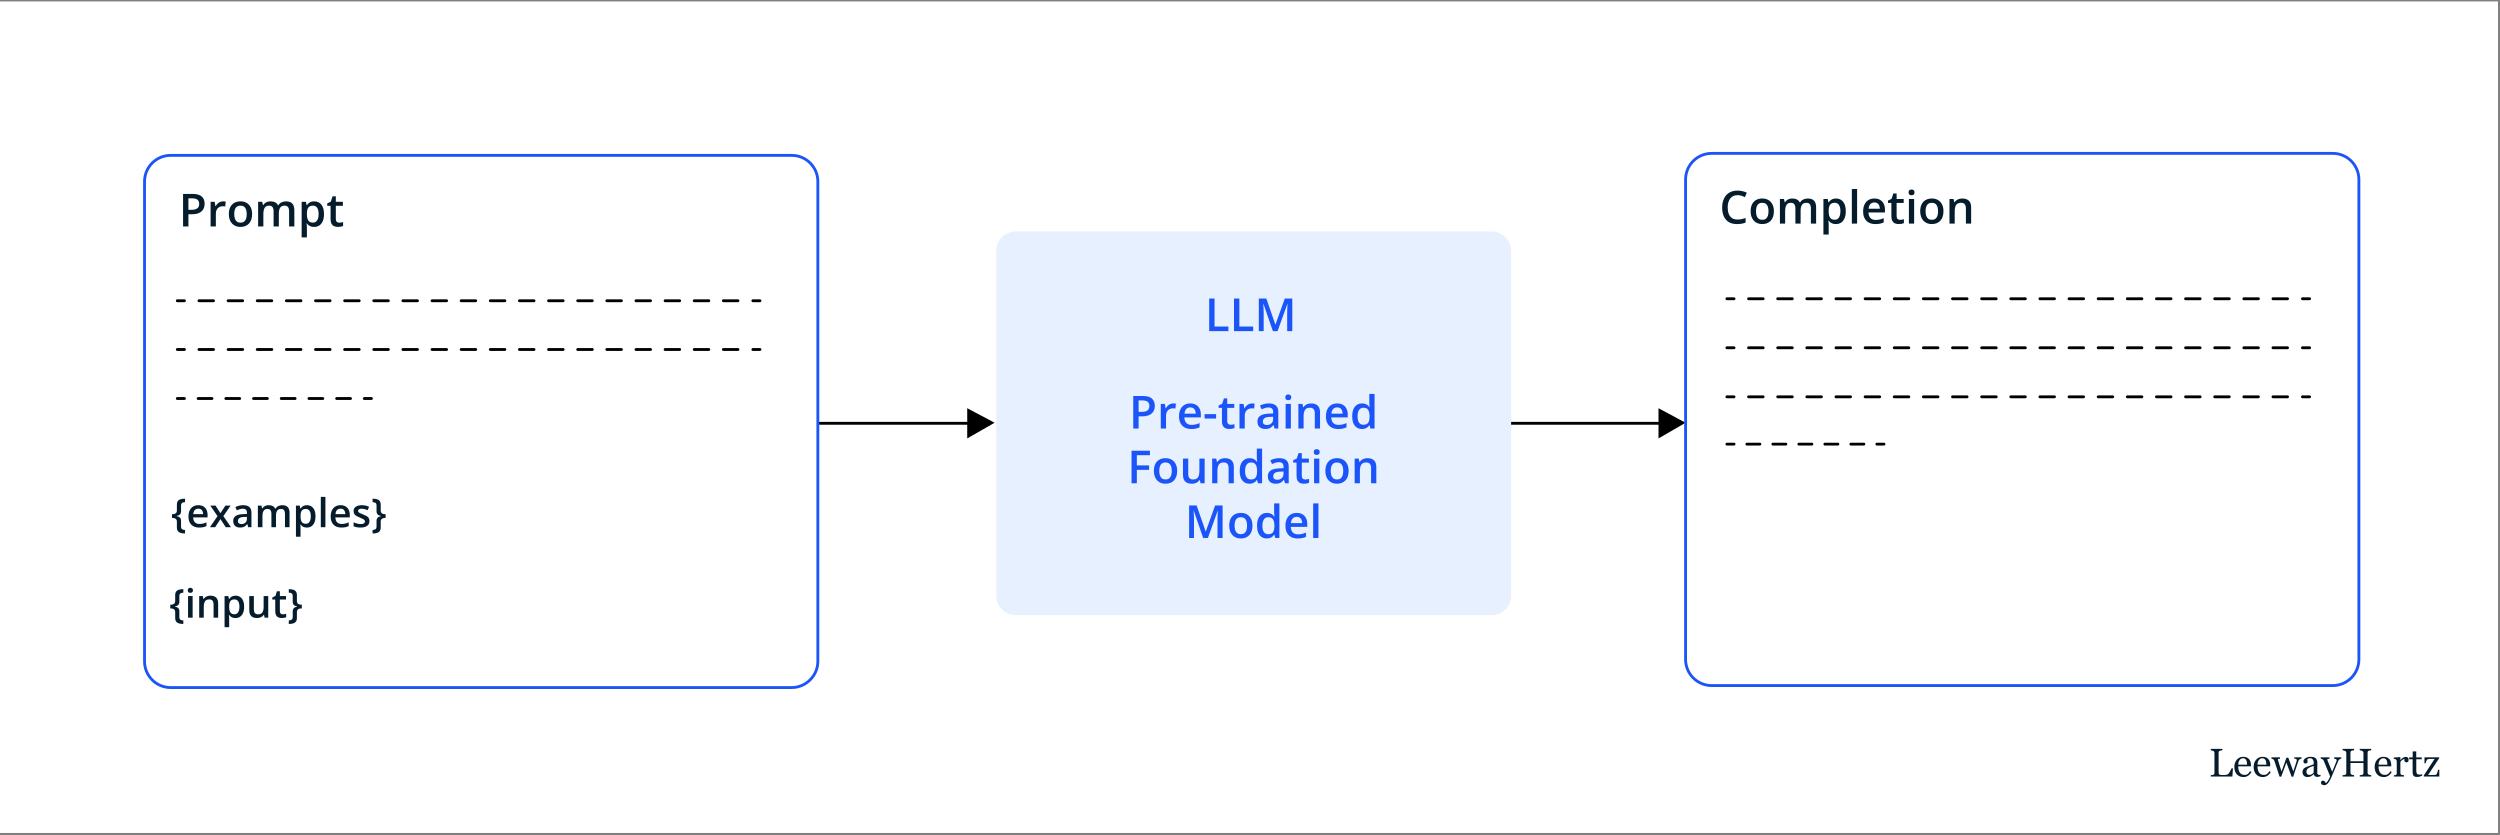 <?xml version="1.0" encoding="UTF-8"?> <svg xmlns="http://www.w3.org/2000/svg" width="877" height="293" viewBox="0 0 877 293" fill="none"><rect x="0" y="0" width="877" height="293" fill="#808080" stroke="none"/><g clip-path="url(#clip0_3_70)"><path d="M887 -6.8H-9.9V302.5H887V-6.8Z" fill="white"></path><path d="M530.1 148.5H581.8" stroke="#020202" stroke-miterlimit="10" stroke-linecap="round" stroke-linejoin="round"></path><path d="M581.8 143.2L591.3 148.3L581.8 153.8V143.2Z" fill="black"></path><path d="M287.6 148.5H339.3" stroke="#020202" stroke-miterlimit="10" stroke-linecap="round" stroke-linejoin="round"></path><path d="M339.3 143.2L348.9 148.3L339.3 153.8V143.2Z" fill="black"></path><path d="M277.7 241.2H59.9C54.8 241.2 50.7 237.1 50.7 232V63.7C50.7 58.6 54.8 54.5 59.9 54.5H277.7C282.8 54.5 286.9 58.6 286.9 63.7V232C286.9 237 282.8 241.2 277.7 241.2Z" stroke="#1B54F8" stroke-miterlimit="10"></path><path d="M67.543 68.026C69.017 68.026 70.092 68.329 70.769 68.933C71.446 69.537 71.785 70.383 71.785 71.472C71.785 71.966 71.707 72.438 71.55 72.886C71.4 73.329 71.15 73.722 70.8 74.066C70.452 74.404 69.991 74.672 69.418 74.87C68.85 75.068 68.15 75.167 67.316 75.167H66.097V79.448H64.222V68.026H67.543ZM67.418 69.581H66.097V73.605H67.121C67.709 73.605 68.209 73.537 68.621 73.401C69.032 73.261 69.345 73.039 69.558 72.737C69.772 72.435 69.879 72.037 69.879 71.542C69.879 70.881 69.678 70.388 69.277 70.066C68.881 69.743 68.261 69.581 67.418 69.581ZM78.261 70.636C78.407 70.636 78.566 70.644 78.738 70.659C78.91 70.675 79.058 70.696 79.183 70.722L79.011 72.441C78.902 72.409 78.767 72.386 78.605 72.37C78.449 72.355 78.308 72.347 78.183 72.347C77.855 72.347 77.543 72.401 77.246 72.511C76.949 72.615 76.686 72.776 76.457 72.995C76.228 73.209 76.048 73.477 75.918 73.8C75.787 74.123 75.722 74.498 75.722 74.925V79.448H73.879V70.8H75.316L75.566 72.323H75.652C75.824 72.016 76.037 71.735 76.293 71.48C76.548 71.224 76.84 71.021 77.168 70.87C77.501 70.714 77.866 70.636 78.261 70.636ZM88.441 75.105C88.441 75.823 88.347 76.461 88.16 77.019C87.972 77.576 87.699 78.047 87.34 78.433C86.98 78.813 86.548 79.105 86.043 79.308C85.537 79.506 84.967 79.605 84.332 79.605C83.738 79.605 83.194 79.506 82.699 79.308C82.204 79.105 81.775 78.813 81.41 78.433C81.05 78.047 80.772 77.576 80.574 77.019C80.376 76.461 80.277 75.823 80.277 75.105C80.277 74.151 80.441 73.344 80.769 72.683C81.103 72.016 81.577 71.508 82.191 71.159C82.806 70.81 83.537 70.636 84.386 70.636C85.183 70.636 85.886 70.81 86.496 71.159C87.105 71.508 87.582 72.016 87.925 72.683C88.269 73.349 88.441 74.157 88.441 75.105ZM82.168 75.105C82.168 75.735 82.243 76.274 82.394 76.722C82.55 77.17 82.79 77.513 83.113 77.753C83.436 77.987 83.853 78.105 84.363 78.105C84.873 78.105 85.29 77.987 85.613 77.753C85.936 77.513 86.173 77.17 86.324 76.722C86.475 76.274 86.55 75.735 86.55 75.105C86.55 74.474 86.475 73.941 86.324 73.503C86.173 73.06 85.936 72.724 85.613 72.495C85.29 72.261 84.871 72.144 84.355 72.144C83.595 72.144 83.04 72.399 82.691 72.909C82.342 73.42 82.168 74.151 82.168 75.105ZM100.324 70.636C101.293 70.636 102.022 70.886 102.511 71.386C103.006 71.886 103.254 72.688 103.254 73.792V79.448H101.418V74.12C101.418 73.464 101.29 72.969 101.035 72.636C100.78 72.302 100.392 72.136 99.871 72.136C99.142 72.136 98.616 72.37 98.293 72.839C97.975 73.302 97.816 73.977 97.816 74.862V79.448H95.98V74.12C95.98 73.683 95.923 73.318 95.808 73.026C95.699 72.73 95.53 72.508 95.3 72.362C95.071 72.211 94.782 72.136 94.433 72.136C93.928 72.136 93.525 72.25 93.222 72.48C92.925 72.709 92.712 73.047 92.582 73.495C92.452 73.938 92.386 74.482 92.386 75.128V79.448H90.55V70.8H91.98L92.238 71.964H92.34C92.517 71.662 92.735 71.414 92.996 71.222C93.261 71.024 93.556 70.878 93.879 70.784C94.202 70.685 94.537 70.636 94.886 70.636C95.532 70.636 96.077 70.75 96.519 70.98C96.962 71.204 97.293 71.547 97.511 72.011H97.652C97.923 71.542 98.3 71.196 98.785 70.972C99.269 70.748 99.782 70.636 100.324 70.636ZM110.254 70.636C111.28 70.636 112.103 71.011 112.722 71.761C113.347 72.511 113.66 73.625 113.66 75.105C113.66 76.084 113.514 76.909 113.222 77.581C112.936 78.248 112.532 78.753 112.011 79.097C111.496 79.435 110.894 79.605 110.207 79.605C109.769 79.605 109.389 79.547 109.066 79.433C108.743 79.318 108.467 79.17 108.238 78.987C108.009 78.8 107.816 78.597 107.66 78.378H107.551C107.577 78.586 107.6 78.818 107.621 79.073C107.647 79.323 107.66 79.552 107.66 79.761V83.284H105.816V70.8H107.316L107.574 71.995H107.66C107.821 71.75 108.017 71.524 108.246 71.316C108.48 71.107 108.761 70.943 109.09 70.823C109.423 70.698 109.811 70.636 110.254 70.636ZM109.761 72.136C109.256 72.136 108.85 72.237 108.543 72.441C108.241 72.638 108.019 72.938 107.879 73.339C107.743 73.74 107.67 74.243 107.66 74.847V75.105C107.66 75.745 107.725 76.289 107.855 76.737C107.991 77.18 108.212 77.519 108.519 77.753C108.832 77.982 109.254 78.097 109.785 78.097C110.233 78.097 110.603 77.974 110.894 77.73C111.191 77.485 111.413 77.136 111.558 76.683C111.704 76.23 111.777 75.696 111.777 75.081C111.777 74.149 111.61 73.425 111.277 72.909C110.949 72.394 110.444 72.136 109.761 72.136ZM119.004 78.12C119.243 78.12 119.48 78.099 119.715 78.058C119.949 78.011 120.163 77.956 120.355 77.894V79.284C120.152 79.373 119.889 79.448 119.566 79.511C119.243 79.573 118.907 79.605 118.558 79.605C118.069 79.605 117.629 79.524 117.238 79.362C116.847 79.196 116.538 78.912 116.308 78.511C116.079 78.11 115.965 77.555 115.965 76.847V72.198H114.785V71.378L116.051 70.73L116.652 68.878H117.808V70.8H120.285V72.198H117.808V76.823C117.808 77.261 117.918 77.586 118.136 77.8C118.355 78.013 118.644 78.12 119.004 78.12Z" fill="#051C2C"></path><path d="M64.907 187.145C64.223 187.14 63.672 187.065 63.252 186.919C62.833 186.773 62.528 186.548 62.336 186.242C62.145 185.942 62.049 185.559 62.049 185.094V182.968C62.049 182.658 61.983 182.41 61.851 182.223C61.719 182.036 61.525 181.899 61.27 181.813C61.015 181.726 60.7 181.683 60.327 181.683V180.391C60.7 180.391 61.015 180.35 61.27 180.268C61.525 180.181 61.719 180.045 61.851 179.858C61.983 179.666 62.049 179.418 62.049 179.113V176.973C62.049 176.504 62.147 176.118 62.343 175.818C62.539 175.517 62.847 175.296 63.266 175.155C63.69 175.009 64.237 174.936 64.907 174.936V176.166C64.615 176.175 64.364 176.216 64.155 176.289C63.945 176.362 63.785 176.483 63.676 176.652C63.567 176.816 63.512 177.041 63.512 177.328V179.379C63.512 179.83 63.382 180.19 63.122 180.459C62.867 180.728 62.484 180.906 61.974 180.992V181.075C62.489 181.152 62.874 181.327 63.129 181.601C63.384 181.87 63.512 182.23 63.512 182.681V184.752C63.512 185.039 63.567 185.265 63.676 185.429C63.785 185.598 63.945 185.716 64.155 185.784C64.364 185.857 64.615 185.896 64.907 185.901V187.145ZM69.576 177.219C70.25 177.219 70.829 177.358 71.312 177.636C71.795 177.914 72.166 178.308 72.426 178.819C72.686 179.329 72.816 179.94 72.816 180.651V181.512H67.764C67.782 182.246 67.978 182.811 68.352 183.207C68.73 183.604 69.259 183.802 69.938 183.802C70.421 183.802 70.854 183.756 71.237 183.665C71.624 183.57 72.023 183.431 72.433 183.248V184.554C72.055 184.732 71.67 184.862 71.278 184.944C70.886 185.026 70.416 185.067 69.869 185.067C69.127 185.067 68.473 184.923 67.907 184.636C67.347 184.344 66.907 183.911 66.588 183.337C66.274 182.763 66.117 182.05 66.117 181.198C66.117 180.35 66.26 179.63 66.547 179.037C66.834 178.445 67.238 177.994 67.757 177.684C68.277 177.374 68.883 177.219 69.576 177.219ZM69.576 178.429C69.07 178.429 68.659 178.593 68.345 178.921C68.035 179.249 67.853 179.73 67.798 180.364H71.243C71.239 179.985 71.175 179.65 71.052 179.359C70.934 179.067 70.751 178.839 70.505 178.675C70.264 178.511 69.954 178.429 69.576 178.429ZM76.302 181.061L73.773 177.363H75.605L77.334 180.022L79.071 177.363H80.896L78.353 181.061L81.026 184.93H79.187L77.334 182.093L75.475 184.93H73.65L76.302 181.061ZM85.305 177.219C86.262 177.219 86.984 177.431 87.472 177.855C87.964 178.279 88.21 178.939 88.21 179.837V184.93H87.069L86.761 183.857H86.706C86.492 184.13 86.271 184.356 86.043 184.534C85.815 184.711 85.551 184.843 85.25 184.93C84.954 185.021 84.592 185.067 84.163 185.067C83.712 185.067 83.309 184.985 82.953 184.821C82.598 184.652 82.318 184.397 82.113 184.055C81.907 183.713 81.805 183.28 81.805 182.756C81.805 181.977 82.094 181.391 82.673 180.999C83.257 180.607 84.136 180.391 85.312 180.35L86.624 180.302V179.906C86.624 179.381 86.501 179.008 86.255 178.784C86.014 178.561 85.672 178.45 85.23 178.45C84.852 178.45 84.485 178.504 84.129 178.614C83.774 178.723 83.427 178.857 83.09 179.017L82.571 177.882C82.94 177.686 83.359 177.527 83.828 177.404C84.302 177.281 84.795 177.219 85.305 177.219ZM86.618 181.314L85.64 181.348C84.838 181.375 84.275 181.512 83.951 181.758C83.628 182.004 83.466 182.341 83.466 182.77C83.466 183.144 83.578 183.417 83.801 183.59C84.024 183.759 84.318 183.843 84.683 183.843C85.239 183.843 85.699 183.686 86.064 183.371C86.433 183.052 86.618 182.585 86.618 181.97V181.314ZM99.011 177.219C99.859 177.219 100.497 177.438 100.925 177.875C101.358 178.313 101.575 179.015 101.575 179.981V184.93H99.968V180.268C99.968 179.694 99.856 179.261 99.633 178.969C99.41 178.677 99.07 178.532 98.615 178.532C97.977 178.532 97.516 178.737 97.234 179.147C96.956 179.552 96.817 180.143 96.817 180.917V184.93H95.21V180.268C95.21 179.885 95.16 179.566 95.06 179.311C94.964 179.051 94.816 178.857 94.615 178.73C94.415 178.598 94.162 178.532 93.857 178.532C93.415 178.532 93.061 178.632 92.797 178.832C92.537 179.033 92.351 179.329 92.237 179.721C92.123 180.108 92.066 180.585 92.066 181.15V184.93H90.459V177.363H91.71L91.936 178.381H92.025C92.18 178.117 92.371 177.9 92.599 177.732C92.831 177.559 93.089 177.431 93.371 177.349C93.654 177.262 93.948 177.219 94.253 177.219C94.818 177.219 95.295 177.319 95.682 177.52C96.069 177.716 96.359 178.017 96.55 178.422H96.673C96.91 178.012 97.24 177.709 97.664 177.513C98.088 177.317 98.537 177.219 99.011 177.219ZM107.7 177.219C108.597 177.219 109.317 177.547 109.86 178.203C110.407 178.86 110.68 179.835 110.68 181.129C110.68 181.986 110.552 182.708 110.297 183.296C110.047 183.88 109.693 184.322 109.238 184.622C108.786 184.919 108.26 185.067 107.659 185.067C107.276 185.067 106.943 185.017 106.66 184.916C106.378 184.816 106.136 184.686 105.936 184.527C105.735 184.363 105.567 184.185 105.43 183.993H105.334C105.357 184.176 105.378 184.379 105.396 184.602C105.419 184.821 105.43 185.021 105.43 185.203V188.286H103.817V177.363H105.129L105.355 178.409H105.43C105.571 178.194 105.742 177.996 105.943 177.814C106.148 177.631 106.394 177.488 106.681 177.383C106.973 177.274 107.312 177.219 107.7 177.219ZM107.269 178.532C106.827 178.532 106.471 178.62 106.202 178.798C105.938 178.971 105.744 179.233 105.621 179.584C105.503 179.935 105.439 180.375 105.43 180.904V181.129C105.43 181.69 105.487 182.166 105.601 182.558C105.719 182.945 105.913 183.242 106.182 183.447C106.455 183.647 106.825 183.747 107.289 183.747C107.681 183.747 108.005 183.64 108.26 183.426C108.52 183.212 108.714 182.907 108.841 182.51C108.969 182.114 109.033 181.646 109.033 181.109C109.033 180.293 108.887 179.659 108.595 179.208C108.308 178.757 107.866 178.532 107.269 178.532ZM114.153 184.93H112.539V174.293H114.153V184.93ZM119.464 177.219C120.139 177.219 120.717 177.358 121.201 177.636C121.684 177.914 122.055 178.308 122.315 178.819C122.575 179.329 122.704 179.94 122.704 180.651V181.512H117.653C117.671 182.246 117.867 182.811 118.241 183.207C118.619 183.604 119.147 183.802 119.826 183.802C120.31 183.802 120.742 183.756 121.125 183.665C121.513 183.57 121.911 183.431 122.322 183.248V184.554C121.943 184.732 121.558 184.862 121.166 184.944C120.774 185.026 120.305 185.067 119.758 185.067C119.015 185.067 118.361 184.923 117.796 184.636C117.236 184.344 116.796 183.911 116.477 183.337C116.162 182.763 116.005 182.05 116.005 181.198C116.005 180.35 116.149 179.63 116.436 179.037C116.723 178.445 117.126 177.994 117.646 177.684C118.165 177.374 118.771 177.219 119.464 177.219ZM119.464 178.429C118.958 178.429 118.548 178.593 118.234 178.921C117.924 179.249 117.742 179.73 117.687 180.364H121.132C121.128 179.985 121.064 179.65 120.941 179.359C120.822 179.067 120.64 178.839 120.394 178.675C120.152 178.511 119.842 178.429 119.464 178.429ZM129.602 182.77C129.602 183.267 129.481 183.686 129.24 184.028C128.998 184.369 128.645 184.629 128.18 184.807C127.72 184.98 127.155 185.067 126.485 185.067C125.956 185.067 125.5 185.028 125.117 184.951C124.739 184.878 124.381 184.764 124.044 184.609V183.221C124.404 183.39 124.808 183.535 125.254 183.659C125.705 183.782 126.131 183.843 126.533 183.843C127.061 183.843 127.442 183.761 127.674 183.597C127.907 183.428 128.023 183.205 128.023 182.927C128.023 182.763 127.975 182.617 127.879 182.49C127.788 182.357 127.615 182.223 127.36 182.086C127.109 181.945 126.74 181.776 126.252 181.58C125.774 181.389 125.37 181.198 125.042 181.006C124.714 180.815 124.466 180.585 124.297 180.316C124.129 180.042 124.044 179.694 124.044 179.27C124.044 178.6 124.309 178.092 124.837 177.745C125.37 177.395 126.075 177.219 126.95 177.219C127.414 177.219 127.852 177.267 128.262 177.363C128.677 177.454 129.082 177.588 129.479 177.766L128.973 178.976C128.631 178.826 128.287 178.702 127.941 178.607C127.599 178.506 127.25 178.456 126.895 178.456C126.48 178.456 126.163 178.52 125.945 178.648C125.73 178.775 125.623 178.958 125.623 179.195C125.623 179.372 125.676 179.523 125.781 179.646C125.885 179.769 126.065 179.892 126.321 180.015C126.58 180.138 126.94 180.291 127.401 180.473C127.852 180.646 128.242 180.828 128.57 181.02C128.902 181.207 129.158 181.437 129.335 181.71C129.513 181.984 129.602 182.337 129.602 182.77ZM130.702 187.145V185.901C130.99 185.892 131.236 185.851 131.441 185.778C131.65 185.709 131.81 185.591 131.919 185.422C132.033 185.258 132.09 185.033 132.09 184.745V182.688C132.09 182.237 132.22 181.877 132.48 181.608C132.74 181.334 133.122 181.159 133.628 181.081V180.999C133.118 180.913 132.733 180.735 132.473 180.466C132.218 180.197 132.09 179.837 132.09 179.386V177.322C132.09 177.034 132.035 176.809 131.926 176.645C131.817 176.476 131.657 176.355 131.448 176.283C131.242 176.21 130.994 176.171 130.702 176.166V174.936C131.381 174.936 131.931 175.009 132.35 175.155C132.769 175.3 133.075 175.524 133.266 175.825C133.457 176.125 133.553 176.51 133.553 176.98V179.106C133.553 179.416 133.619 179.666 133.751 179.858C133.883 180.045 134.077 180.181 134.332 180.268C134.588 180.35 134.902 180.391 135.276 180.391V181.683C134.902 181.683 134.588 181.726 134.332 181.813C134.077 181.899 133.883 182.036 133.751 182.223C133.619 182.41 133.553 182.656 133.553 182.961V185.101C133.553 185.566 133.455 185.949 133.259 186.249C133.063 186.555 132.756 186.78 132.336 186.926C131.917 187.072 131.372 187.145 130.702 187.145Z" fill="#051C2C"></path><path d="M64.313 218.886C63.63 218.881 63.078 218.806 62.659 218.66C62.24 218.514 61.934 218.289 61.743 217.983C61.551 217.682 61.456 217.3 61.456 216.835V214.709C61.456 214.399 61.39 214.151 61.258 213.964C61.125 213.777 60.932 213.64 60.676 213.554C60.421 213.467 60.107 213.424 59.733 213.424V212.132C60.107 212.132 60.421 212.091 60.676 212.009C60.932 211.922 61.125 211.785 61.258 211.598C61.39 211.407 61.456 211.159 61.456 210.853V208.714C61.456 208.244 61.554 207.859 61.75 207.558C61.946 207.258 62.253 207.037 62.672 206.895C63.096 206.749 63.643 206.677 64.313 206.677V207.907C64.022 207.916 63.771 207.957 63.561 208.03C63.352 208.103 63.192 208.224 63.083 208.392C62.973 208.556 62.919 208.782 62.919 209.069V211.12C62.919 211.571 62.789 211.931 62.529 212.2C62.274 212.469 61.891 212.647 61.38 212.733V212.815C61.895 212.893 62.281 213.068 62.536 213.342C62.791 213.61 62.919 213.971 62.919 214.422V216.493C62.919 216.78 62.973 217.006 63.083 217.17C63.192 217.338 63.352 217.457 63.561 217.525C63.771 217.598 64.022 217.637 64.313 217.641V218.886ZM67.574 209.103V216.671H65.968V209.103H67.574ZM66.781 206.205C67.027 206.205 67.239 206.271 67.417 206.403C67.599 206.535 67.69 206.763 67.69 207.087C67.69 207.406 67.599 207.634 67.417 207.77C67.239 207.902 67.027 207.969 66.781 207.969C66.526 207.969 66.309 207.902 66.132 207.77C65.958 207.634 65.872 207.406 65.872 207.087C65.872 206.763 65.958 206.535 66.132 206.403C66.309 206.271 66.526 206.205 66.781 206.205ZM73.822 208.96C74.674 208.96 75.337 209.181 75.811 209.623C76.29 210.06 76.529 210.764 76.529 211.735V216.671H74.922V212.036C74.922 211.448 74.802 211.008 74.56 210.717C74.319 210.42 73.945 210.272 73.439 210.272C72.705 210.272 72.195 210.498 71.908 210.949C71.625 211.4 71.484 212.054 71.484 212.911V216.671H69.878V209.103H71.129L71.354 210.129H71.443C71.607 209.864 71.81 209.648 72.051 209.479C72.297 209.306 72.571 209.176 72.872 209.09C73.177 209.003 73.494 208.96 73.822 208.96ZM82.661 208.96C83.559 208.96 84.279 209.288 84.821 209.944C85.368 210.6 85.641 211.576 85.641 212.87C85.641 213.727 85.514 214.449 85.258 215.037C85.008 215.62 84.655 216.062 84.199 216.363C83.748 216.659 83.221 216.807 82.62 216.807C82.237 216.807 81.904 216.757 81.622 216.657C81.339 216.557 81.098 216.427 80.897 216.267C80.697 216.103 80.528 215.926 80.391 215.734H80.296C80.318 215.916 80.339 216.119 80.357 216.343C80.38 216.561 80.391 216.762 80.391 216.944V220.027H78.778V209.103H80.091L80.316 210.149H80.391C80.533 209.935 80.704 209.737 80.904 209.554C81.109 209.372 81.355 209.229 81.642 209.124C81.934 209.014 82.273 208.96 82.661 208.96ZM82.23 210.272C81.788 210.272 81.433 210.361 81.164 210.539C80.899 210.712 80.706 210.974 80.583 211.325C80.464 211.676 80.4 212.116 80.391 212.644V212.87C80.391 213.43 80.448 213.907 80.562 214.299C80.681 214.686 80.874 214.982 81.143 215.187C81.417 215.388 81.786 215.488 82.251 215.488C82.643 215.488 82.966 215.381 83.221 215.167C83.481 214.953 83.675 214.647 83.802 214.251C83.93 213.854 83.994 213.387 83.994 212.849C83.994 212.034 83.848 211.4 83.556 210.949C83.269 210.498 82.827 210.272 82.23 210.272ZM94.097 209.103V216.671H92.833L92.614 215.652H92.525C92.366 215.912 92.163 216.128 91.917 216.302C91.671 216.47 91.397 216.596 91.096 216.678C90.796 216.764 90.479 216.807 90.146 216.807C89.576 216.807 89.089 216.712 88.683 216.52C88.282 216.324 87.975 216.024 87.76 215.618C87.546 215.212 87.439 214.688 87.439 214.046V209.103H89.052V213.745C89.052 214.333 89.171 214.773 89.408 215.064C89.649 215.356 90.023 215.502 90.529 215.502C91.017 215.502 91.404 215.401 91.691 215.201C91.978 215 92.181 214.704 92.299 214.312C92.422 213.92 92.484 213.44 92.484 212.87V209.103H94.097ZM99.218 215.509C99.427 215.509 99.634 215.49 99.84 215.454C100.045 215.413 100.231 215.365 100.4 215.31V216.527C100.222 216.605 99.992 216.671 99.71 216.725C99.427 216.78 99.133 216.807 98.828 216.807C98.399 216.807 98.014 216.737 97.672 216.596C97.331 216.45 97.06 216.201 96.859 215.85C96.659 215.499 96.558 215.014 96.558 214.394V210.327H95.526V209.609L96.633 209.042L97.16 207.422H98.172V209.103H100.339V210.327H98.172V214.374C98.172 214.757 98.267 215.041 98.459 215.228C98.65 215.415 98.903 215.509 99.218 215.509ZM101.302 218.886V217.641C101.59 217.632 101.836 217.591 102.041 217.518C102.25 217.45 102.41 217.332 102.519 217.163C102.633 216.999 102.69 216.773 102.69 216.486V214.429C102.69 213.977 102.82 213.617 103.08 213.348C103.34 213.075 103.722 212.9 104.228 212.822V212.74C103.718 212.653 103.333 212.476 103.073 212.207C102.818 211.938 102.69 211.578 102.69 211.127V209.062C102.69 208.775 102.635 208.55 102.526 208.386C102.417 208.217 102.257 208.096 102.048 208.023C101.842 207.95 101.594 207.912 101.302 207.907V206.677C101.981 206.677 102.531 206.749 102.95 206.895C103.369 207.041 103.674 207.264 103.866 207.565C104.057 207.866 104.153 208.251 104.153 208.721V210.846C104.153 211.156 104.219 211.407 104.351 211.598C104.483 211.785 104.677 211.922 104.932 212.009C105.188 212.091 105.502 212.132 105.876 212.132V213.424C105.502 213.424 105.188 213.467 104.932 213.554C104.677 213.64 104.483 213.777 104.351 213.964C104.219 214.151 104.153 214.397 104.153 214.702V216.842C104.153 217.306 104.055 217.689 103.859 217.99C103.663 218.295 103.355 218.521 102.936 218.667C102.517 218.813 101.972 218.886 101.302 218.886Z" fill="#051C2C"></path><path d="M62.2 105.5H64.7" stroke="black" stroke-linecap="round" stroke-linejoin="round"></path><path d="M69.8 105.5H261.5" stroke="black" stroke-linecap="round" stroke-linejoin="round" stroke-dasharray="5.11 5.11"></path><path d="M264.1 105.5H266.6" stroke="black" stroke-linecap="round" stroke-linejoin="round"></path><path d="M62.2 122.6H64.7" stroke="black" stroke-linecap="round" stroke-linejoin="round"></path><path d="M69.8 122.6H261.5" stroke="black" stroke-linecap="round" stroke-linejoin="round" stroke-dasharray="5.11 5.11"></path><path d="M264.1 122.6H266.6" stroke="black" stroke-linecap="round" stroke-linejoin="round"></path><path d="M62.2 139.8H64.7" stroke="black" stroke-linecap="round" stroke-linejoin="round"></path><path d="M69.5 139.8H125.4" stroke="black" stroke-linecap="round" stroke-linejoin="round" stroke-dasharray="4.86 4.86"></path><path d="M127.8 139.8H130.3" stroke="black" stroke-linecap="round" stroke-linejoin="round"></path><path d="M818.3 240.5H600.5C595.4 240.5 591.3 236.4 591.3 231.3V63C591.3 57.9 595.4 53.8 600.5 53.8H818.3C823.4 53.8 827.5 57.9 827.5 63V231.3C827.5 236.4 823.4 240.5 818.3 240.5Z" stroke="#1B54F8" stroke-miterlimit="10"></path><path d="M523.3 215.8H356.3C352.5 215.8 349.5 212.7 349.5 209V88C349.5 84.2 352.6 81.2 356.3 81.2H523.3C527.1 81.2 530.1 84.3 530.1 88V209C530.1 212.8 527 215.8 523.3 215.8Z" fill="#E6F0FF"></path><path d="M609.54 68.456C608.993 68.456 608.504 68.555 608.071 68.753C607.644 68.951 607.282 69.237 606.985 69.612C606.689 69.982 606.462 70.433 606.306 70.964C606.15 71.49 606.071 72.084 606.071 72.745C606.071 73.63 606.196 74.394 606.446 75.034C606.696 75.67 607.077 76.159 607.587 76.503C608.097 76.841 608.743 77.011 609.525 77.011C610.009 77.011 610.48 76.964 610.939 76.87C611.397 76.776 611.871 76.649 612.36 76.487V78.081C611.897 78.263 611.428 78.396 610.954 78.48C610.48 78.563 609.933 78.605 609.314 78.605C608.147 78.605 607.178 78.362 606.407 77.878C605.642 77.394 605.069 76.711 604.689 75.831C604.314 74.951 604.126 73.92 604.126 72.737C604.126 71.873 604.246 71.081 604.485 70.362C604.725 69.644 605.074 69.024 605.532 68.503C605.991 67.977 606.556 67.573 607.228 67.292C607.905 67.005 608.678 66.862 609.548 66.862C610.121 66.862 610.683 66.927 611.235 67.058C611.793 67.183 612.308 67.362 612.782 67.597L612.126 69.144C611.73 68.956 611.316 68.795 610.884 68.659C610.452 68.524 610.004 68.456 609.54 68.456ZM622.282 74.105C622.282 74.823 622.189 75.461 622.001 76.019C621.814 76.576 621.54 77.047 621.181 77.433C620.821 77.813 620.389 78.105 619.884 78.308C619.379 78.505 618.808 78.605 618.173 78.605C617.579 78.605 617.035 78.505 616.54 78.308C616.045 78.105 615.616 77.813 615.251 77.433C614.892 77.047 614.613 76.576 614.415 76.019C614.217 75.461 614.118 74.823 614.118 74.105C614.118 73.151 614.282 72.344 614.61 71.683C614.944 71.016 615.418 70.508 616.032 70.159C616.647 69.81 617.379 69.636 618.228 69.636C619.025 69.636 619.728 69.81 620.337 70.159C620.946 70.508 621.423 71.016 621.767 71.683C622.11 72.349 622.282 73.156 622.282 74.105ZM616.009 74.105C616.009 74.735 616.084 75.274 616.235 75.722C616.392 76.17 616.631 76.513 616.954 76.753C617.277 76.987 617.694 77.105 618.204 77.105C618.715 77.105 619.131 76.987 619.454 76.753C619.777 76.513 620.014 76.17 620.165 75.722C620.316 75.274 620.392 74.735 620.392 74.105C620.392 73.474 620.316 72.94 620.165 72.503C620.014 72.06 619.777 71.724 619.454 71.495C619.131 71.261 618.712 71.144 618.196 71.144C617.436 71.144 616.881 71.399 616.532 71.909C616.183 72.42 616.009 73.151 616.009 74.105ZM634.165 69.636C635.134 69.636 635.863 69.886 636.353 70.386C636.847 70.886 637.095 71.688 637.095 72.792V78.448H635.259V73.12C635.259 72.464 635.131 71.969 634.876 71.636C634.621 71.302 634.233 71.136 633.712 71.136C632.983 71.136 632.457 71.37 632.134 71.839C631.816 72.302 631.657 72.977 631.657 73.862V78.448H629.821V73.12C629.821 72.683 629.764 72.318 629.65 72.026C629.54 71.73 629.371 71.508 629.142 71.362C628.913 71.211 628.623 71.136 628.275 71.136C627.769 71.136 627.366 71.25 627.064 71.48C626.767 71.709 626.553 72.047 626.423 72.495C626.293 72.938 626.228 73.482 626.228 74.128V78.448H624.392V69.8H625.821L626.079 70.964H626.181C626.358 70.662 626.577 70.414 626.837 70.222C627.103 70.024 627.397 69.878 627.72 69.784C628.043 69.685 628.379 69.636 628.728 69.636C629.373 69.636 629.918 69.75 630.36 69.98C630.803 70.203 631.134 70.547 631.353 71.011H631.493C631.764 70.542 632.142 70.196 632.626 69.972C633.11 69.748 633.623 69.636 634.165 69.636ZM644.095 69.636C645.121 69.636 645.944 70.011 646.564 70.761C647.189 71.511 647.501 72.625 647.501 74.105C647.501 75.084 647.355 75.909 647.064 76.581C646.777 77.248 646.373 77.753 645.853 78.097C645.337 78.435 644.735 78.605 644.048 78.605C643.61 78.605 643.23 78.547 642.907 78.433C642.584 78.318 642.308 78.17 642.079 77.987C641.85 77.8 641.657 77.597 641.501 77.378H641.392C641.418 77.586 641.441 77.818 641.462 78.073C641.488 78.323 641.501 78.552 641.501 78.761V82.284H639.657V69.8H641.157L641.415 70.995H641.501C641.663 70.75 641.858 70.524 642.087 70.315C642.321 70.107 642.603 69.943 642.931 69.823C643.264 69.698 643.652 69.636 644.095 69.636ZM643.603 71.136C643.097 71.136 642.691 71.237 642.384 71.44C642.082 71.638 641.86 71.938 641.72 72.339C641.584 72.74 641.512 73.243 641.501 73.847V74.105C641.501 74.745 641.566 75.289 641.696 75.737C641.832 76.18 642.053 76.519 642.36 76.753C642.673 76.982 643.095 77.097 643.626 77.097C644.074 77.097 644.444 76.974 644.735 76.73C645.032 76.485 645.254 76.136 645.4 75.683C645.545 75.23 645.618 74.696 645.618 74.081C645.618 73.149 645.452 72.425 645.118 71.909C644.79 71.394 644.285 71.136 643.603 71.136ZM651.47 78.448H649.626V66.292H651.47V78.448ZM657.54 69.636C658.311 69.636 658.972 69.795 659.525 70.112C660.077 70.43 660.501 70.88 660.798 71.464C661.095 72.047 661.243 72.745 661.243 73.558V74.542H655.47C655.491 75.38 655.715 76.026 656.142 76.48C656.574 76.933 657.178 77.159 657.954 77.159C658.506 77.159 659.001 77.107 659.439 77.003C659.881 76.894 660.337 76.735 660.806 76.526V78.019C660.373 78.222 659.933 78.37 659.485 78.464C659.038 78.558 658.501 78.605 657.876 78.605C657.027 78.605 656.28 78.44 655.634 78.112C654.993 77.779 654.491 77.284 654.126 76.628C653.767 75.972 653.587 75.156 653.587 74.183C653.587 73.214 653.751 72.391 654.079 71.714C654.407 71.037 654.868 70.521 655.462 70.167C656.056 69.813 656.748 69.636 657.54 69.636ZM657.54 71.019C656.962 71.019 656.493 71.206 656.134 71.581C655.78 71.956 655.571 72.505 655.509 73.23H659.446C659.441 72.797 659.368 72.414 659.228 72.081C659.092 71.748 658.884 71.487 658.603 71.3C658.327 71.112 657.972 71.019 657.54 71.019ZM666.532 77.12C666.772 77.12 667.009 77.099 667.243 77.058C667.478 77.011 667.691 76.956 667.884 76.894V78.284C667.681 78.373 667.418 78.448 667.095 78.511C666.772 78.573 666.436 78.605 666.087 78.605C665.597 78.605 665.157 78.524 664.767 78.362C664.376 78.196 664.066 77.912 663.837 77.511C663.608 77.11 663.493 76.555 663.493 75.847V71.198H662.314V70.378L663.579 69.73L664.181 67.878H665.337V69.8H667.814V71.198H665.337V75.823C665.337 76.261 665.446 76.586 665.665 76.8C665.884 77.013 666.173 77.12 666.532 77.12ZM671.478 69.8V78.448H669.642V69.8H671.478ZM670.571 66.487C670.853 66.487 671.095 66.563 671.298 66.714C671.506 66.865 671.61 67.125 671.61 67.495C671.61 67.86 671.506 68.12 671.298 68.276C671.095 68.427 670.853 68.503 670.571 68.503C670.28 68.503 670.032 68.427 669.829 68.276C669.631 68.12 669.532 67.86 669.532 67.495C669.532 67.125 669.631 66.865 669.829 66.714C670.032 66.563 670.28 66.487 670.571 66.487ZM681.767 74.105C681.767 74.823 681.673 75.461 681.485 76.019C681.298 76.576 681.025 77.047 680.665 77.433C680.306 77.813 679.873 78.105 679.368 78.308C678.863 78.505 678.293 78.605 677.657 78.605C677.064 78.605 676.519 78.505 676.025 78.308C675.53 78.105 675.1 77.813 674.735 77.433C674.376 77.047 674.097 76.576 673.9 76.019C673.702 75.461 673.603 74.823 673.603 74.105C673.603 73.151 673.767 72.344 674.095 71.683C674.428 71.016 674.902 70.508 675.517 70.159C676.131 69.81 676.863 69.636 677.712 69.636C678.509 69.636 679.212 69.81 679.821 70.159C680.431 70.508 680.907 71.016 681.251 71.683C681.595 72.349 681.767 73.156 681.767 74.105ZM675.493 74.105C675.493 74.735 675.569 75.274 675.72 75.722C675.876 76.17 676.116 76.513 676.439 76.753C676.762 76.987 677.178 77.105 677.689 77.105C678.199 77.105 678.616 76.987 678.939 76.753C679.262 76.513 679.498 76.17 679.65 75.722C679.801 75.274 679.876 74.735 679.876 74.105C679.876 73.474 679.801 72.94 679.65 72.503C679.498 72.06 679.262 71.724 678.939 71.495C678.616 71.261 678.196 71.144 677.681 71.144C676.92 71.144 676.366 71.399 676.017 71.909C675.668 72.42 675.493 73.151 675.493 74.105ZM688.384 69.636C689.358 69.636 690.116 69.888 690.657 70.394C691.204 70.894 691.478 71.698 691.478 72.808V78.448H689.642V73.151C689.642 72.48 689.504 71.977 689.228 71.644C688.952 71.305 688.525 71.136 687.946 71.136C687.108 71.136 686.525 71.394 686.196 71.909C685.873 72.425 685.712 73.172 685.712 74.151V78.448H683.876V69.8H685.306L685.564 70.972H685.665C685.853 70.67 686.084 70.422 686.36 70.23C686.642 70.031 686.954 69.883 687.298 69.784C687.647 69.685 688.009 69.636 688.384 69.636Z" fill="#051C2C"></path><path d="M400.866 138.915C402.34 138.915 403.416 139.217 404.093 139.821C404.77 140.426 405.108 141.272 405.108 142.36C405.108 142.855 405.03 143.327 404.874 143.775C404.723 144.217 404.473 144.61 404.124 144.954C403.775 145.293 403.314 145.561 402.741 145.759C402.174 145.957 401.473 146.056 400.64 146.056H399.421V150.337H397.546V138.915H400.866ZM400.741 140.47H399.421V144.493H400.444C401.033 144.493 401.533 144.426 401.944 144.29C402.356 144.15 402.668 143.928 402.882 143.626C403.095 143.324 403.202 142.926 403.202 142.431C403.202 141.769 403.002 141.277 402.601 140.954C402.205 140.631 401.585 140.47 400.741 140.47ZM411.585 141.525C411.731 141.525 411.89 141.532 412.062 141.548C412.233 141.564 412.382 141.584 412.507 141.61L412.335 143.329C412.226 143.298 412.09 143.275 411.929 143.259C411.773 143.243 411.632 143.235 411.507 143.235C411.179 143.235 410.866 143.29 410.569 143.4C410.273 143.504 410.01 143.665 409.78 143.884C409.551 144.097 409.371 144.366 409.241 144.689C409.111 145.011 409.046 145.386 409.046 145.814V150.337H407.202V141.689H408.64L408.89 143.212H408.976C409.148 142.905 409.361 142.623 409.616 142.368C409.871 142.113 410.163 141.91 410.491 141.759C410.825 141.603 411.189 141.525 411.585 141.525ZM417.554 141.525C418.325 141.525 418.986 141.683 419.538 142.001C420.09 142.319 420.515 142.769 420.812 143.353C421.108 143.936 421.257 144.634 421.257 145.446V146.431H415.483C415.504 147.269 415.728 147.915 416.155 148.368C416.588 148.821 417.192 149.048 417.968 149.048C418.52 149.048 419.015 148.996 419.452 148.892C419.895 148.782 420.351 148.623 420.819 148.415V149.907C420.387 150.11 419.947 150.259 419.499 150.353C419.051 150.446 418.515 150.493 417.89 150.493C417.041 150.493 416.293 150.329 415.648 150.001C415.007 149.668 414.504 149.173 414.14 148.517C413.78 147.86 413.601 147.045 413.601 146.071C413.601 145.103 413.765 144.28 414.093 143.603C414.421 142.926 414.882 142.41 415.476 142.056C416.069 141.702 416.762 141.525 417.554 141.525ZM417.554 142.907C416.976 142.907 416.507 143.095 416.148 143.47C415.793 143.845 415.585 144.394 415.523 145.118H419.46C419.455 144.686 419.382 144.303 419.241 143.97C419.106 143.636 418.898 143.376 418.616 143.189C418.34 143.001 417.986 142.907 417.554 142.907ZM422.577 146.821V145.267H426.608V146.821H422.577ZM431.702 149.009C431.942 149.009 432.179 148.988 432.413 148.946C432.648 148.9 432.861 148.845 433.054 148.782V150.173C432.851 150.261 432.588 150.337 432.265 150.4C431.942 150.462 431.606 150.493 431.257 150.493C430.767 150.493 430.327 150.413 429.937 150.251C429.546 150.084 429.236 149.801 429.007 149.4C428.778 148.998 428.663 148.444 428.663 147.735V143.087H427.483V142.267L428.749 141.618L429.351 139.767H430.507V141.689H432.983V143.087H430.507V147.712C430.507 148.15 430.616 148.475 430.835 148.689C431.054 148.902 431.343 149.009 431.702 149.009ZM439.194 141.525C439.34 141.525 439.499 141.532 439.671 141.548C439.843 141.564 439.991 141.584 440.116 141.61L439.944 143.329C439.835 143.298 439.7 143.275 439.538 143.259C439.382 143.243 439.241 143.235 439.116 143.235C438.788 143.235 438.476 143.29 438.179 143.4C437.882 143.504 437.619 143.665 437.39 143.884C437.161 144.097 436.981 144.366 436.851 144.689C436.72 145.011 436.655 145.386 436.655 145.814V150.337H434.812V141.689H436.249L436.499 143.212H436.585C436.757 142.905 436.97 142.623 437.226 142.368C437.481 142.113 437.773 141.91 438.101 141.759C438.434 141.603 438.799 141.525 439.194 141.525ZM445.108 141.525C446.202 141.525 447.028 141.767 447.585 142.251C448.148 142.735 448.429 143.491 448.429 144.517V150.337H447.124L446.773 149.11H446.71C446.465 149.423 446.213 149.681 445.952 149.884C445.692 150.087 445.39 150.238 445.046 150.337C444.707 150.441 444.293 150.493 443.804 150.493C443.288 150.493 442.827 150.4 442.421 150.212C442.015 150.019 441.694 149.728 441.46 149.337C441.226 148.946 441.108 148.452 441.108 147.853C441.108 146.962 441.439 146.293 442.101 145.845C442.767 145.397 443.773 145.15 445.116 145.103L446.616 145.048V144.595C446.616 143.996 446.476 143.569 446.194 143.314C445.918 143.058 445.528 142.931 445.023 142.931C444.59 142.931 444.171 142.993 443.765 143.118C443.358 143.243 442.963 143.397 442.577 143.579L441.983 142.282C442.405 142.058 442.885 141.876 443.421 141.735C443.963 141.595 444.525 141.525 445.108 141.525ZM446.608 146.204L445.491 146.243C444.575 146.275 443.931 146.431 443.562 146.712C443.192 146.993 443.007 147.379 443.007 147.868C443.007 148.295 443.135 148.608 443.39 148.806C443.645 148.998 443.981 149.095 444.398 149.095C445.033 149.095 445.559 148.915 445.976 148.556C446.398 148.191 446.608 147.657 446.608 146.954V146.204ZM452.835 141.689V150.337H450.999V141.689H452.835ZM451.929 138.376C452.21 138.376 452.452 138.452 452.655 138.603C452.864 138.754 452.968 139.014 452.968 139.384C452.968 139.748 452.864 140.009 452.655 140.165C452.452 140.316 452.21 140.392 451.929 140.392C451.637 140.392 451.39 140.316 451.187 140.165C450.989 140.009 450.89 139.748 450.89 139.384C450.89 139.014 450.989 138.754 451.187 138.603C451.39 138.452 451.637 138.376 451.929 138.376ZM459.976 141.525C460.95 141.525 461.707 141.777 462.249 142.282C462.796 142.782 463.069 143.587 463.069 144.696V150.337H461.233V145.04C461.233 144.368 461.095 143.866 460.819 143.532C460.543 143.194 460.116 143.025 459.538 143.025C458.7 143.025 458.116 143.282 457.788 143.798C457.465 144.314 457.304 145.061 457.304 146.04V150.337H455.468V141.689H456.898L457.155 142.86H457.257C457.444 142.558 457.676 142.311 457.952 142.118C458.233 141.92 458.546 141.772 458.89 141.673C459.239 141.574 459.601 141.525 459.976 141.525ZM469.085 141.525C469.856 141.525 470.517 141.683 471.069 142.001C471.621 142.319 472.046 142.769 472.343 143.353C472.64 143.936 472.788 144.634 472.788 145.446V146.431H467.015C467.036 147.269 467.26 147.915 467.687 148.368C468.119 148.821 468.723 149.048 469.499 149.048C470.051 149.048 470.546 148.996 470.983 148.892C471.426 148.782 471.882 148.623 472.351 148.415V149.907C471.918 150.11 471.478 150.259 471.03 150.353C470.582 150.446 470.046 150.493 469.421 150.493C468.572 150.493 467.825 150.329 467.179 150.001C466.538 149.668 466.036 149.173 465.671 148.517C465.312 147.86 465.132 147.045 465.132 146.071C465.132 145.103 465.296 144.28 465.624 143.603C465.952 142.926 466.413 142.41 467.007 142.056C467.601 141.702 468.293 141.525 469.085 141.525ZM469.085 142.907C468.507 142.907 468.038 143.095 467.679 143.47C467.325 143.845 467.116 144.394 467.054 145.118H470.991C470.986 144.686 470.913 144.303 470.773 143.97C470.637 143.636 470.429 143.376 470.148 143.189C469.871 143.001 469.517 142.907 469.085 142.907ZM477.765 150.493C476.733 150.493 475.905 150.118 475.28 149.368C474.661 148.613 474.351 147.501 474.351 146.032C474.351 144.548 474.666 143.426 475.296 142.665C475.931 141.905 476.767 141.525 477.804 141.525C478.241 141.525 478.624 141.584 478.952 141.704C479.28 141.819 479.562 141.975 479.796 142.173C480.036 142.371 480.239 142.592 480.405 142.837H480.491C480.465 142.676 480.434 142.444 480.398 142.142C480.366 141.834 480.351 141.551 480.351 141.29V138.181H482.194V150.337H480.757L480.429 149.157H480.351C480.194 149.407 479.996 149.634 479.757 149.837C479.523 150.035 479.241 150.194 478.913 150.314C478.59 150.433 478.207 150.493 477.765 150.493ZM478.28 149.001C479.067 149.001 479.621 148.775 479.944 148.321C480.267 147.868 480.434 147.189 480.444 146.282V146.04C480.444 145.071 480.288 144.329 479.976 143.814C479.663 143.293 479.093 143.032 478.265 143.032C477.603 143.032 477.098 143.301 476.749 143.837C476.405 144.368 476.233 145.11 476.233 146.064C476.233 147.017 476.405 147.746 476.749 148.251C477.098 148.751 477.608 149.001 478.28 149.001Z" fill="#1B54F8"></path><path d="M398.805 169.537H396.946V158.115H403.399V159.693H398.805V163.256H403.102V164.826H398.805V169.537ZM412.946 165.193C412.946 165.912 412.852 166.55 412.665 167.107C412.477 167.665 412.204 168.136 411.844 168.521C411.485 168.902 411.053 169.193 410.548 169.396C410.042 169.594 409.472 169.693 408.837 169.693C408.243 169.693 407.699 169.594 407.204 169.396C406.709 169.193 406.279 168.902 405.915 168.521C405.555 168.136 405.277 167.665 405.079 167.107C404.881 166.55 404.782 165.912 404.782 165.193C404.782 164.24 404.946 163.433 405.274 162.771C405.607 162.105 406.081 161.597 406.696 161.248C407.311 160.899 408.042 160.725 408.891 160.725C409.688 160.725 410.391 160.899 411.001 161.248C411.61 161.597 412.087 162.105 412.43 162.771C412.774 163.438 412.946 164.245 412.946 165.193ZM406.673 165.193C406.673 165.823 406.748 166.363 406.899 166.81C407.055 167.258 407.295 167.602 407.618 167.842C407.941 168.076 408.357 168.193 408.868 168.193C409.378 168.193 409.795 168.076 410.118 167.842C410.441 167.602 410.678 167.258 410.829 166.81C410.98 166.363 411.055 165.823 411.055 165.193C411.055 164.563 410.98 164.029 410.829 163.592C410.678 163.149 410.441 162.813 410.118 162.584C409.795 162.35 409.376 162.232 408.86 162.232C408.1 162.232 407.545 162.488 407.196 162.998C406.847 163.508 406.673 164.24 406.673 165.193ZM422.594 160.889V169.537H421.149L420.899 168.373H420.798C420.615 168.67 420.383 168.917 420.102 169.115C419.821 169.308 419.508 169.451 419.165 169.545C418.821 169.644 418.459 169.693 418.079 169.693C417.428 169.693 416.87 169.584 416.407 169.365C415.949 169.141 415.597 168.797 415.352 168.334C415.107 167.87 414.985 167.271 414.985 166.537V160.889H416.829V166.193C416.829 166.865 416.964 167.368 417.235 167.701C417.511 168.034 417.938 168.201 418.516 168.201C419.074 168.201 419.516 168.086 419.844 167.857C420.173 167.628 420.404 167.29 420.54 166.842C420.68 166.394 420.751 165.844 420.751 165.193V160.889H422.594ZM429.735 160.725C430.709 160.725 431.467 160.977 432.008 161.482C432.555 161.982 432.829 162.787 432.829 163.896V169.537H430.993V164.24C430.993 163.568 430.855 163.066 430.579 162.732C430.303 162.394 429.876 162.225 429.298 162.225C428.459 162.225 427.876 162.482 427.548 162.998C427.225 163.514 427.063 164.261 427.063 165.24V169.537H425.227V160.889H426.657L426.915 162.06H427.016C427.204 161.758 427.436 161.511 427.712 161.318C427.993 161.12 428.305 160.972 428.649 160.873C428.998 160.774 429.36 160.725 429.735 160.725ZM438.305 169.693C437.274 169.693 436.446 169.318 435.821 168.568C435.201 167.813 434.891 166.701 434.891 165.232C434.891 163.748 435.206 162.626 435.837 161.865C436.472 161.105 437.308 160.725 438.344 160.725C438.782 160.725 439.165 160.784 439.493 160.904C439.821 161.019 440.102 161.175 440.337 161.373C440.576 161.571 440.779 161.792 440.946 162.037H441.032C441.006 161.876 440.975 161.644 440.938 161.342C440.907 161.034 440.891 160.751 440.891 160.49V157.381H442.735V169.537H441.298L440.969 168.357H440.891C440.735 168.607 440.537 168.834 440.298 169.037C440.063 169.235 439.782 169.394 439.454 169.514C439.131 169.633 438.748 169.693 438.305 169.693ZM438.821 168.201C439.607 168.201 440.162 167.975 440.485 167.521C440.808 167.068 440.975 166.389 440.985 165.482V165.24C440.985 164.271 440.829 163.529 440.516 163.014C440.204 162.493 439.633 162.232 438.805 162.232C438.144 162.232 437.639 162.501 437.29 163.037C436.946 163.568 436.774 164.31 436.774 165.264C436.774 166.217 436.946 166.946 437.29 167.451C437.639 167.951 438.149 168.201 438.821 168.201ZM448.758 160.725C449.852 160.725 450.678 160.967 451.235 161.451C451.798 161.935 452.079 162.691 452.079 163.717V169.537H450.774L450.423 168.31H450.36C450.115 168.623 449.863 168.881 449.602 169.084C449.342 169.287 449.04 169.438 448.696 169.537C448.357 169.641 447.943 169.693 447.454 169.693C446.938 169.693 446.477 169.6 446.071 169.412C445.665 169.219 445.344 168.928 445.11 168.537C444.876 168.146 444.758 167.652 444.758 167.053C444.758 166.162 445.089 165.493 445.751 165.045C446.417 164.597 447.423 164.35 448.766 164.303L450.266 164.248V163.795C450.266 163.196 450.126 162.769 449.844 162.514C449.568 162.258 449.178 162.131 448.673 162.131C448.24 162.131 447.821 162.193 447.415 162.318C447.008 162.443 446.613 162.597 446.227 162.779L445.633 161.482C446.055 161.258 446.535 161.076 447.071 160.935C447.613 160.795 448.175 160.725 448.758 160.725ZM450.258 165.404L449.141 165.443C448.225 165.475 447.581 165.631 447.212 165.912C446.842 166.193 446.657 166.579 446.657 167.068C446.657 167.495 446.785 167.808 447.04 168.006C447.295 168.198 447.631 168.295 448.048 168.295C448.683 168.295 449.209 168.115 449.626 167.756C450.048 167.391 450.258 166.857 450.258 166.154V165.404ZM457.868 168.209C458.107 168.209 458.344 168.188 458.579 168.146C458.813 168.1 459.027 168.045 459.219 167.982V169.373C459.016 169.461 458.753 169.537 458.43 169.6C458.107 169.662 457.772 169.693 457.423 169.693C456.933 169.693 456.493 169.613 456.102 169.451C455.712 169.284 455.402 169.001 455.173 168.6C454.943 168.198 454.829 167.644 454.829 166.935V162.287H453.649V161.467L454.915 160.818L455.516 158.967H456.673V160.889H459.149V162.287H456.673V166.912C456.673 167.35 456.782 167.675 457.001 167.889C457.219 168.102 457.508 168.209 457.868 168.209ZM462.813 160.889V169.537H460.977V160.889H462.813ZM461.907 157.576C462.188 157.576 462.43 157.652 462.633 157.803C462.842 157.954 462.946 158.214 462.946 158.584C462.946 158.948 462.842 159.209 462.633 159.365C462.43 159.516 462.188 159.592 461.907 159.592C461.615 159.592 461.368 159.516 461.165 159.365C460.967 159.209 460.868 158.948 460.868 158.584C460.868 158.214 460.967 157.954 461.165 157.803C461.368 157.652 461.615 157.576 461.907 157.576ZM473.102 165.193C473.102 165.912 473.008 166.55 472.821 167.107C472.633 167.665 472.36 168.136 472.001 168.521C471.641 168.902 471.209 169.193 470.704 169.396C470.199 169.594 469.628 169.693 468.993 169.693C468.399 169.693 467.855 169.594 467.36 169.396C466.865 169.193 466.436 168.902 466.071 168.521C465.712 168.136 465.433 167.665 465.235 167.107C465.037 166.55 464.938 165.912 464.938 165.193C464.938 164.24 465.102 163.433 465.43 162.771C465.764 162.105 466.238 161.597 466.852 161.248C467.467 160.899 468.199 160.725 469.048 160.725C469.844 160.725 470.548 160.899 471.157 161.248C471.766 161.597 472.243 162.105 472.587 162.771C472.93 163.438 473.102 164.245 473.102 165.193ZM466.829 165.193C466.829 165.823 466.904 166.363 467.055 166.81C467.212 167.258 467.451 167.602 467.774 167.842C468.097 168.076 468.514 168.193 469.024 168.193C469.535 168.193 469.951 168.076 470.274 167.842C470.597 167.602 470.834 167.258 470.985 166.81C471.136 166.363 471.212 165.823 471.212 165.193C471.212 164.563 471.136 164.029 470.985 163.592C470.834 163.149 470.597 162.813 470.274 162.584C469.951 162.35 469.532 162.232 469.016 162.232C468.256 162.232 467.701 162.488 467.352 162.998C467.003 163.508 466.829 164.24 466.829 165.193ZM479.719 160.725C480.693 160.725 481.451 160.977 481.993 161.482C482.54 161.982 482.813 162.787 482.813 163.896V169.537H480.977V164.24C480.977 163.568 480.839 163.066 480.563 162.732C480.287 162.394 479.86 162.225 479.282 162.225C478.443 162.225 477.86 162.482 477.532 162.998C477.209 163.514 477.048 164.261 477.048 165.24V169.537H475.212V160.889H476.641L476.899 162.06H477.001C477.188 161.758 477.42 161.511 477.696 161.318C477.977 161.12 478.29 160.972 478.633 160.873C478.982 160.774 479.344 160.725 479.719 160.725Z" fill="#1B54F8"></path><path d="M422.076 188.737L418.787 179.198H418.716C418.732 179.411 418.75 179.703 418.771 180.073C418.792 180.443 418.81 180.839 418.826 181.26C418.841 181.682 418.849 182.086 418.849 182.471V188.737H417.146V177.315H419.779L422.943 186.432H422.99L426.263 177.315H428.888V188.737H427.099V182.378C427.099 182.029 427.104 181.651 427.115 181.245C427.13 180.839 427.146 180.453 427.162 180.089C427.182 179.724 427.198 179.432 427.208 179.214H427.146L423.732 188.737H422.076ZM439.365 184.393C439.365 185.112 439.271 185.75 439.083 186.307C438.896 186.865 438.623 187.336 438.263 187.721C437.904 188.102 437.472 188.393 436.966 188.596C436.461 188.794 435.891 188.893 435.255 188.893C434.662 188.893 434.117 188.794 433.623 188.596C433.128 188.393 432.698 188.102 432.333 187.721C431.974 187.336 431.695 186.865 431.498 186.307C431.3 185.75 431.201 185.112 431.201 184.393C431.201 183.44 431.365 182.633 431.693 181.971C432.026 181.305 432.5 180.797 433.115 180.448C433.729 180.099 434.461 179.924 435.31 179.924C436.107 179.924 436.81 180.099 437.419 180.448C438.029 180.797 438.505 181.305 438.849 181.971C439.193 182.638 439.365 183.445 439.365 184.393ZM433.091 184.393C433.091 185.023 433.167 185.563 433.318 186.01C433.474 186.458 433.714 186.802 434.037 187.042C434.36 187.276 434.776 187.393 435.287 187.393C435.797 187.393 436.214 187.276 436.537 187.042C436.86 186.802 437.097 186.458 437.248 186.01C437.399 185.563 437.474 185.023 437.474 184.393C437.474 183.763 437.399 183.229 437.248 182.792C437.097 182.349 436.86 182.013 436.537 181.784C436.214 181.549 435.794 181.432 435.279 181.432C434.518 181.432 433.964 181.688 433.615 182.198C433.266 182.708 433.091 183.44 433.091 184.393ZM444.38 188.893C443.349 188.893 442.521 188.518 441.896 187.768C441.276 187.013 440.966 185.901 440.966 184.432C440.966 182.948 441.281 181.826 441.912 181.065C442.547 180.305 443.383 179.924 444.419 179.924C444.857 179.924 445.24 179.984 445.568 180.104C445.896 180.219 446.177 180.375 446.412 180.573C446.651 180.771 446.854 180.992 447.021 181.237H447.107C447.081 181.076 447.05 180.844 447.013 180.542C446.982 180.234 446.966 179.951 446.966 179.69V176.581H448.81V188.737H447.373L447.044 187.557H446.966C446.81 187.807 446.612 188.034 446.373 188.237C446.138 188.435 445.857 188.594 445.529 188.714C445.206 188.833 444.823 188.893 444.38 188.893ZM444.896 187.401C445.682 187.401 446.237 187.174 446.56 186.721C446.883 186.268 447.05 185.589 447.06 184.682V184.44C447.06 183.471 446.904 182.729 446.591 182.214C446.279 181.693 445.708 181.432 444.88 181.432C444.219 181.432 443.714 181.701 443.365 182.237C443.021 182.768 442.849 183.51 442.849 184.464C442.849 185.417 443.021 186.146 443.365 186.651C443.714 187.151 444.224 187.401 444.896 187.401ZM454.888 179.924C455.659 179.924 456.32 180.083 456.873 180.401C457.425 180.719 457.849 181.169 458.146 181.753C458.443 182.336 458.591 183.034 458.591 183.846V184.831H452.818C452.839 185.669 453.063 186.315 453.49 186.768C453.922 187.221 454.526 187.448 455.302 187.448C455.854 187.448 456.349 187.396 456.787 187.292C457.229 187.182 457.685 187.023 458.154 186.815V188.307C457.722 188.51 457.281 188.659 456.833 188.753C456.386 188.846 455.849 188.893 455.224 188.893C454.375 188.893 453.628 188.729 452.982 188.401C452.341 188.068 451.839 187.573 451.474 186.917C451.115 186.26 450.935 185.445 450.935 184.471C450.935 183.503 451.099 182.68 451.427 182.003C451.755 181.326 452.216 180.81 452.81 180.456C453.404 180.102 454.097 179.924 454.888 179.924ZM454.888 181.307C454.31 181.307 453.841 181.495 453.482 181.87C453.128 182.245 452.919 182.794 452.857 183.518H456.794C456.789 183.086 456.716 182.703 456.576 182.37C456.44 182.036 456.232 181.776 455.951 181.589C455.675 181.401 455.32 181.307 454.888 181.307ZM462.505 188.737H460.662V176.581H462.505V188.737Z" fill="#1B54F8"></path><path d="M424.187 116.152V104.73H426.062V114.558H430.914V116.152H424.187ZM432.89 116.152V104.73H434.765V114.558H439.617V116.152H432.89ZM446.523 116.152L443.234 106.613H443.164C443.179 106.826 443.197 107.118 443.218 107.488C443.239 107.858 443.257 108.253 443.273 108.675C443.289 109.097 443.296 109.501 443.296 109.886V116.152H441.593V104.73H444.226L447.39 113.847H447.437L450.71 104.73H453.335V116.152H451.546V109.792C451.546 109.443 451.552 109.066 451.562 108.66C451.578 108.253 451.593 107.868 451.609 107.503C451.63 107.139 451.645 106.847 451.656 106.628H451.593L448.179 116.152H446.523Z" fill="#1B54F8"></path><path d="M605.8 104.8H608.3" stroke="black" stroke-linecap="round" stroke-linejoin="round"></path><path d="M613.4 104.8H805.2" stroke="black" stroke-linecap="round" stroke-linejoin="round" stroke-dasharray="5.11 5.11"></path><path d="M807.7 104.8H810.2" stroke="black" stroke-linecap="round" stroke-linejoin="round"></path><path d="M605.8 122H608.3" stroke="black" stroke-linecap="round" stroke-linejoin="round"></path><path d="M613.4 122H805.2" stroke="black" stroke-linecap="round" stroke-linejoin="round" stroke-dasharray="5.11 5.11"></path><path d="M807.7 122H810.2" stroke="black" stroke-linecap="round" stroke-linejoin="round"></path><path d="M605.8 139.2H608.3" stroke="black" stroke-linecap="round" stroke-linejoin="round"></path><path d="M613.4 139.2H805.2" stroke="black" stroke-linecap="round" stroke-linejoin="round" stroke-dasharray="5.11 5.11"></path><path d="M807.7 139.2H810.2" stroke="black" stroke-linecap="round" stroke-linejoin="round"></path><path d="M605.8 155.8H608.3" stroke="black" stroke-linecap="round" stroke-linejoin="round"></path><path d="M612.8 155.8H656.1" stroke="black" stroke-linecap="round" stroke-linejoin="round" stroke-dasharray="4.56 4.56"></path><path d="M658.4 155.8H660.9" stroke="black" stroke-linecap="round" stroke-linejoin="round"></path><path d="M783.318 269.527L783.113 272.411H775.531V271.926C775.641 271.917 775.798 271.901 776.003 271.878C776.213 271.856 776.359 271.826 776.441 271.789C776.577 271.73 776.675 271.644 776.735 271.53C776.798 271.416 776.83 271.27 776.83 271.092V264.147C776.83 263.992 776.803 263.855 776.748 263.737C776.698 263.618 776.596 263.523 776.441 263.45C776.336 263.395 776.188 263.342 775.996 263.292C775.809 263.238 775.655 263.206 775.531 263.197V262.711H779.626V263.197C779.499 263.201 779.332 263.224 779.127 263.265C778.927 263.306 778.781 263.342 778.69 263.374C778.535 263.429 778.428 263.523 778.368 263.655C778.314 263.787 778.286 263.928 778.286 264.078V270.593C778.286 270.894 778.3 271.129 778.327 271.297C778.359 271.461 778.43 271.589 778.539 271.68C778.644 271.762 778.799 271.817 779.004 271.844C779.214 271.867 779.505 271.878 779.879 271.878C780.048 271.878 780.223 271.874 780.406 271.865C780.588 271.856 780.761 271.837 780.925 271.81C781.085 271.783 781.23 271.746 781.363 271.701C781.499 271.65 781.6 271.589 781.663 271.516C781.85 271.306 782.067 270.99 782.313 270.566C782.563 270.137 782.737 269.791 782.832 269.527H783.318ZM789.791 270.826C789.509 271.363 789.13 271.792 788.656 272.111C788.183 272.43 787.638 272.589 787.023 272.589C786.48 272.589 786.004 272.494 785.594 272.302C785.188 272.111 784.853 271.851 784.589 271.523C784.325 271.195 784.127 270.812 783.994 270.374C783.867 269.937 783.803 269.474 783.803 268.987C783.803 268.549 783.871 268.121 784.008 267.702C784.149 267.278 784.354 266.897 784.623 266.56C784.883 266.236 785.204 265.977 785.587 265.781C785.975 265.58 786.407 265.48 786.886 265.48C787.378 265.48 787.8 265.557 788.151 265.712C788.502 265.867 788.786 266.079 789.005 266.348C789.215 266.603 789.37 266.904 789.47 267.25C789.575 267.597 789.627 267.973 789.627 268.378V268.829H785.163C785.163 269.272 785.204 269.673 785.286 270.033C785.373 270.393 785.507 270.709 785.69 270.983C785.867 271.247 786.1 271.457 786.387 271.612C786.674 271.762 787.016 271.837 787.412 271.837C787.818 271.837 788.167 271.744 788.458 271.557C788.754 271.366 789.039 271.024 789.313 270.532L789.791 270.826ZM788.281 268.255C788.281 268 788.258 267.727 788.212 267.435C788.171 267.143 788.103 266.899 788.007 266.703C787.902 266.494 787.759 266.323 787.576 266.191C787.394 266.059 787.159 265.993 786.872 265.993C786.394 265.993 785.995 266.193 785.676 266.594C785.362 266.991 785.191 267.544 785.163 268.255H788.281ZM796.559 270.826C796.276 271.363 795.898 271.792 795.424 272.111C794.95 272.43 794.406 272.589 793.79 272.589C793.248 272.589 792.772 272.494 792.362 272.302C791.956 272.111 791.621 271.851 791.357 271.523C791.092 271.195 790.894 270.812 790.762 270.374C790.634 269.937 790.571 269.474 790.571 268.987C790.571 268.549 790.639 268.121 790.776 267.702C790.917 267.278 791.122 266.897 791.391 266.56C791.651 266.236 791.972 265.977 792.355 265.781C792.742 265.58 793.175 265.48 793.654 265.48C794.146 265.48 794.567 265.557 794.918 265.712C795.269 265.867 795.554 266.079 795.773 266.348C795.982 266.603 796.137 266.904 796.238 267.25C796.342 267.597 796.395 267.973 796.395 268.378V268.829H791.931C791.931 269.272 791.972 269.673 792.054 270.033C792.141 270.393 792.275 270.709 792.457 270.983C792.635 271.247 792.867 271.457 793.155 271.612C793.442 271.762 793.783 271.837 794.18 271.837C794.586 271.837 794.934 271.744 795.226 271.557C795.522 271.366 795.807 271.024 796.08 270.532L796.559 270.826ZM795.048 268.255C795.048 268 795.025 267.727 794.98 267.435C794.939 267.143 794.87 266.899 794.775 266.703C794.67 266.494 794.526 266.323 794.344 266.191C794.162 266.059 793.927 265.993 793.64 265.993C793.161 265.993 792.763 266.193 792.444 266.594C792.129 266.991 791.958 267.544 791.931 268.255H795.048ZM807.38 266.109C807.189 266.127 806.981 266.207 806.758 266.348C806.539 266.489 806.38 266.701 806.28 266.984C806.052 267.654 805.835 268.289 805.63 268.891C805.43 269.488 805.204 270.16 804.953 270.908C804.871 271.145 804.787 271.4 804.7 271.673C804.618 271.947 804.543 272.209 804.475 272.459H803.887L802.075 267.496L800.25 272.459H799.69C799.348 271.448 799.013 270.445 798.685 269.452C798.361 268.453 798.074 267.585 797.823 266.847C797.751 266.633 797.612 266.464 797.406 266.341C797.201 266.218 797.003 266.145 796.812 266.122V265.671H799.82V266.15C799.669 266.154 799.505 266.179 799.327 266.225C799.154 266.271 799.068 266.346 799.068 266.451C799.068 266.469 799.074 266.508 799.088 266.567C799.106 266.626 799.127 266.69 799.15 266.758C799.295 267.237 799.46 267.772 799.642 268.365C799.829 268.953 800.068 269.718 800.36 270.661L802.082 265.808H802.739L804.495 270.593C804.691 269.982 804.885 269.392 805.076 268.823C805.272 268.248 805.443 267.711 805.589 267.209C805.621 267.091 805.651 266.984 805.678 266.888C805.71 266.788 805.726 266.69 805.726 266.594C805.726 266.512 805.689 266.439 805.616 266.375C805.544 266.312 805.455 266.259 805.35 266.218C805.259 266.182 805.158 266.154 805.049 266.136C804.944 266.118 804.867 266.109 804.817 266.109V265.671H807.38V266.109ZM814.045 272.288C813.831 272.366 813.642 272.427 813.478 272.473C813.318 272.523 813.136 272.548 812.931 272.548C812.575 272.548 812.291 272.466 812.076 272.302C811.867 272.134 811.732 271.89 811.673 271.571H811.632C811.336 271.899 811.017 272.149 810.675 272.323C810.338 272.496 809.93 272.582 809.451 272.582C808.946 272.582 808.529 272.427 808.2 272.118C807.877 271.808 807.715 271.402 807.715 270.901C807.715 270.641 807.752 270.409 807.824 270.203C807.897 269.998 808.007 269.814 808.153 269.65C808.267 269.513 808.417 269.392 808.604 269.287C808.791 269.178 808.966 269.092 809.13 269.028C809.335 268.95 809.75 268.807 810.374 268.597C811.003 268.387 811.427 268.223 811.646 268.105V267.428C811.646 267.369 811.632 267.255 811.605 267.086C811.582 266.918 811.53 266.758 811.448 266.608C811.356 266.439 811.226 266.293 811.058 266.17C810.894 266.043 810.659 265.979 810.354 265.979C810.144 265.979 809.948 266.015 809.766 266.088C809.588 266.157 809.463 266.23 809.39 266.307C809.39 266.398 809.41 266.533 809.451 266.71C809.497 266.888 809.52 267.052 809.52 267.203C809.52 267.362 809.447 267.508 809.301 267.64C809.16 267.772 808.962 267.838 808.706 267.838C808.478 267.838 808.31 267.759 808.2 267.599C808.096 267.435 808.043 267.253 808.043 267.052C808.043 266.842 808.116 266.642 808.262 266.451C808.412 266.259 808.606 266.088 808.843 265.938C809.048 265.81 809.296 265.703 809.588 265.617C809.88 265.525 810.165 265.48 810.443 265.48C810.825 265.48 811.158 265.507 811.441 265.562C811.728 265.612 811.988 265.724 812.22 265.897C812.452 266.065 812.628 266.296 812.746 266.587C812.869 266.874 812.931 267.246 812.931 267.702C812.931 268.353 812.924 268.932 812.91 269.438C812.897 269.939 812.89 270.488 812.89 271.085C812.89 271.263 812.92 271.404 812.979 271.509C813.043 271.614 813.138 271.703 813.266 271.776C813.334 271.817 813.441 271.84 813.587 271.844C813.738 271.849 813.89 271.851 814.045 271.851V272.288ZM811.659 268.679C811.272 268.793 810.933 268.905 810.641 269.014C810.349 269.123 810.078 269.26 809.827 269.424C809.6 269.579 809.42 269.764 809.287 269.978C809.155 270.188 809.089 270.438 809.089 270.73C809.089 271.108 809.187 271.386 809.383 271.564C809.584 271.742 809.837 271.83 810.142 271.83C810.465 271.83 810.75 271.753 810.996 271.598C811.242 271.439 811.45 271.252 811.618 271.037L811.659 268.679ZM814.202 274.613C814.202 274.385 814.264 274.198 814.387 274.052C814.515 273.911 814.672 273.84 814.859 273.84C815.004 273.84 815.13 273.868 815.235 273.922C815.339 273.977 815.433 274.048 815.515 274.134C815.583 274.203 815.656 274.296 815.734 274.414C815.811 274.533 815.873 274.631 815.918 274.708C816.146 274.585 816.417 274.264 816.732 273.745C817.051 273.225 817.281 272.769 817.422 272.377C816.989 271.297 816.597 270.331 816.246 269.479C815.895 268.627 815.529 267.745 815.146 266.833C815.059 266.624 814.913 266.462 814.708 266.348C814.503 266.23 814.298 266.154 814.093 266.122V265.671H817.169V266.15C817.032 266.154 816.868 266.184 816.677 266.239C816.486 266.289 816.39 266.348 816.39 266.416C816.39 266.444 816.399 266.489 816.417 266.553C816.44 266.617 816.465 266.683 816.492 266.751C816.666 267.203 816.93 267.854 817.285 268.706C817.641 269.554 817.917 270.233 818.113 270.744C818.318 270.256 818.53 269.752 818.748 269.233C818.972 268.709 819.22 268.091 819.493 267.38C819.525 267.294 819.571 267.175 819.63 267.025C819.689 266.87 819.719 266.738 819.719 266.628C819.719 266.51 819.614 266.4 819.405 266.3C819.199 266.195 819.003 266.132 818.817 266.109V265.671H821.319V266.095C821.182 266.118 821.002 266.198 820.779 266.334C820.555 266.467 820.389 266.656 820.28 266.902C819.737 268.16 819.254 269.306 818.83 270.34C818.411 271.375 818.092 272.136 817.873 272.623C817.586 273.261 817.329 273.758 817.101 274.114C816.878 274.474 816.659 274.756 816.445 274.961C816.235 275.153 816.044 275.28 815.87 275.344C815.702 275.412 815.526 275.447 815.344 275.447C814.989 275.447 814.708 275.362 814.503 275.194C814.303 275.025 814.202 274.831 814.202 274.613ZM831.825 272.411H827.799V271.926C827.908 271.917 828.066 271.903 828.271 271.885C828.48 271.867 828.624 271.84 828.701 271.803C828.838 271.748 828.938 271.666 829.002 271.557C829.066 271.443 829.098 271.297 829.098 271.12V267.667H824.538V271.044C824.538 271.204 824.563 271.338 824.614 271.448C824.668 271.557 824.773 271.653 824.928 271.735C825.005 271.776 825.142 271.817 825.338 271.858C825.539 271.899 825.696 271.922 825.81 271.926V272.411H821.783V271.926C821.893 271.917 822.05 271.903 822.255 271.885C822.465 271.867 822.608 271.84 822.686 271.803C822.823 271.748 822.923 271.666 822.987 271.557C823.05 271.443 823.082 271.297 823.082 271.12V264.12C823.082 263.974 823.053 263.842 822.993 263.723C822.934 263.6 822.832 263.504 822.686 263.436C822.563 263.377 822.412 263.324 822.235 263.279C822.061 263.233 821.911 263.206 821.783 263.197V262.711H825.81V263.197C825.682 263.201 825.525 263.222 825.338 263.258C825.156 263.295 825.019 263.329 824.928 263.361C824.773 263.415 824.668 263.507 824.614 263.634C824.563 263.762 824.538 263.901 824.538 264.051V267.059H829.098V264.12C829.098 263.974 829.068 263.842 829.009 263.723C828.95 263.6 828.847 263.504 828.701 263.436C828.578 263.377 828.428 263.324 828.25 263.279C828.077 263.233 827.927 263.206 827.799 263.197V262.711H831.825V263.197C831.698 263.201 831.541 263.222 831.354 263.258C831.171 263.295 831.035 263.329 830.944 263.361C830.789 263.415 830.684 263.507 830.629 263.634C830.579 263.762 830.554 263.901 830.554 264.051V271.044C830.554 271.204 830.579 271.338 830.629 271.448C830.684 271.557 830.789 271.653 830.944 271.735C831.021 271.776 831.158 271.817 831.354 271.858C831.554 271.899 831.712 271.922 831.825 271.926V272.411ZM839.01 270.826C838.727 271.363 838.349 271.792 837.875 272.111C837.401 272.43 836.857 272.589 836.241 272.589C835.699 272.589 835.223 272.494 834.813 272.302C834.407 272.111 834.072 271.851 833.808 271.523C833.544 271.195 833.345 270.812 833.213 270.374C833.086 269.937 833.022 269.474 833.022 268.987C833.022 268.549 833.09 268.121 833.227 267.702C833.368 267.278 833.573 266.897 833.842 266.56C834.102 266.236 834.423 265.977 834.806 265.781C835.193 265.58 835.626 265.48 836.105 265.48C836.597 265.48 837.018 265.557 837.369 265.712C837.72 265.867 838.005 266.079 838.224 266.348C838.434 266.603 838.588 266.904 838.689 267.25C838.794 267.597 838.846 267.973 838.846 268.378V268.829H834.382C834.382 269.272 834.423 269.673 834.505 270.033C834.592 270.393 834.726 270.709 834.908 270.983C835.086 271.247 835.319 271.457 835.606 271.612C835.893 271.762 836.235 271.837 836.631 271.837C837.037 271.837 837.385 271.744 837.677 271.557C837.973 271.366 838.258 271.024 838.531 270.532L839.01 270.826ZM837.499 268.255C837.499 268 837.476 267.727 837.431 267.435C837.39 267.143 837.322 266.899 837.226 266.703C837.121 266.494 836.977 266.323 836.795 266.191C836.613 266.059 836.378 265.993 836.091 265.993C835.613 265.993 835.214 266.193 834.895 266.594C834.58 266.991 834.409 267.544 834.382 268.255H837.499ZM844.95 266.539C844.95 266.772 844.893 266.979 844.78 267.161C844.666 267.339 844.49 267.428 844.253 267.428C843.998 267.428 843.802 267.362 843.665 267.23C843.533 267.098 843.467 266.952 843.467 266.792C843.467 266.692 843.474 266.601 843.488 266.519C843.506 266.437 843.522 266.355 843.535 266.273C843.321 266.273 843.071 266.359 842.783 266.533C842.496 266.706 842.253 266.952 842.052 267.271V271.195C842.052 271.354 842.082 271.484 842.141 271.584C842.205 271.685 842.303 271.76 842.435 271.81C842.549 271.856 842.695 271.89 842.872 271.912C843.055 271.935 843.212 271.951 843.344 271.96V272.411H839.789V271.96C839.894 271.951 840.001 271.942 840.111 271.933C840.225 271.924 840.323 271.906 840.405 271.878C840.532 271.837 840.626 271.767 840.685 271.666C840.749 271.562 840.781 271.427 840.781 271.263V267.1C840.781 266.959 840.746 266.82 840.678 266.683C840.614 266.546 840.523 266.437 840.405 266.355C840.318 266.3 840.215 266.261 840.097 266.239C839.978 266.211 839.851 266.193 839.714 266.184V265.74L841.956 265.589L842.052 265.685V266.635H842.086C842.369 266.266 842.683 265.986 843.03 265.794C843.376 265.603 843.693 265.507 843.98 265.507C844.267 265.507 844.499 265.601 844.677 265.787C844.859 265.974 844.95 266.225 844.95 266.539ZM849.695 272.118C849.398 272.241 849.118 272.343 848.854 272.425C848.589 272.512 848.266 272.555 847.883 272.555C847.318 272.555 846.919 272.414 846.687 272.131C846.459 271.844 846.345 271.441 846.345 270.921V266.355H845.128V265.699H846.372V263.6H847.616V265.699H849.551V266.355H847.63V270.121C847.63 270.404 847.639 270.641 847.657 270.832C847.68 271.019 847.73 271.183 847.808 271.325C847.881 271.457 847.99 271.557 848.136 271.625C848.282 271.694 848.478 271.728 848.724 271.728C848.838 271.728 849.004 271.719 849.223 271.701C849.446 271.678 849.603 271.65 849.695 271.619V272.118ZM855.71 272.411H850.255V272.049L854.07 266.225H853.126C852.73 266.225 852.42 266.232 852.197 266.245C851.973 266.259 851.768 266.305 851.581 266.382C851.454 266.432 851.333 266.576 851.219 266.813C851.11 267.05 851.014 267.36 850.932 267.743H850.515V265.671H855.669V265.952L851.793 271.858C851.957 271.862 852.137 271.867 852.333 271.871C852.529 271.871 852.741 271.871 852.969 271.871C853.151 271.871 853.34 271.869 853.536 271.865C853.737 271.86 853.992 271.849 854.302 271.83C854.484 271.821 854.621 271.76 854.712 271.646C854.808 271.532 854.881 271.402 854.931 271.256C854.981 271.124 855.04 270.942 855.109 270.709C855.182 270.477 855.245 270.251 855.3 270.033H855.71V272.411Z" fill="#051C2C"></path></g><defs><clipPath id="clip0_3_70"><rect width="876.3" height="291.7" fill="white" transform="translate(0 0.5)"></rect></clipPath></defs></svg> 